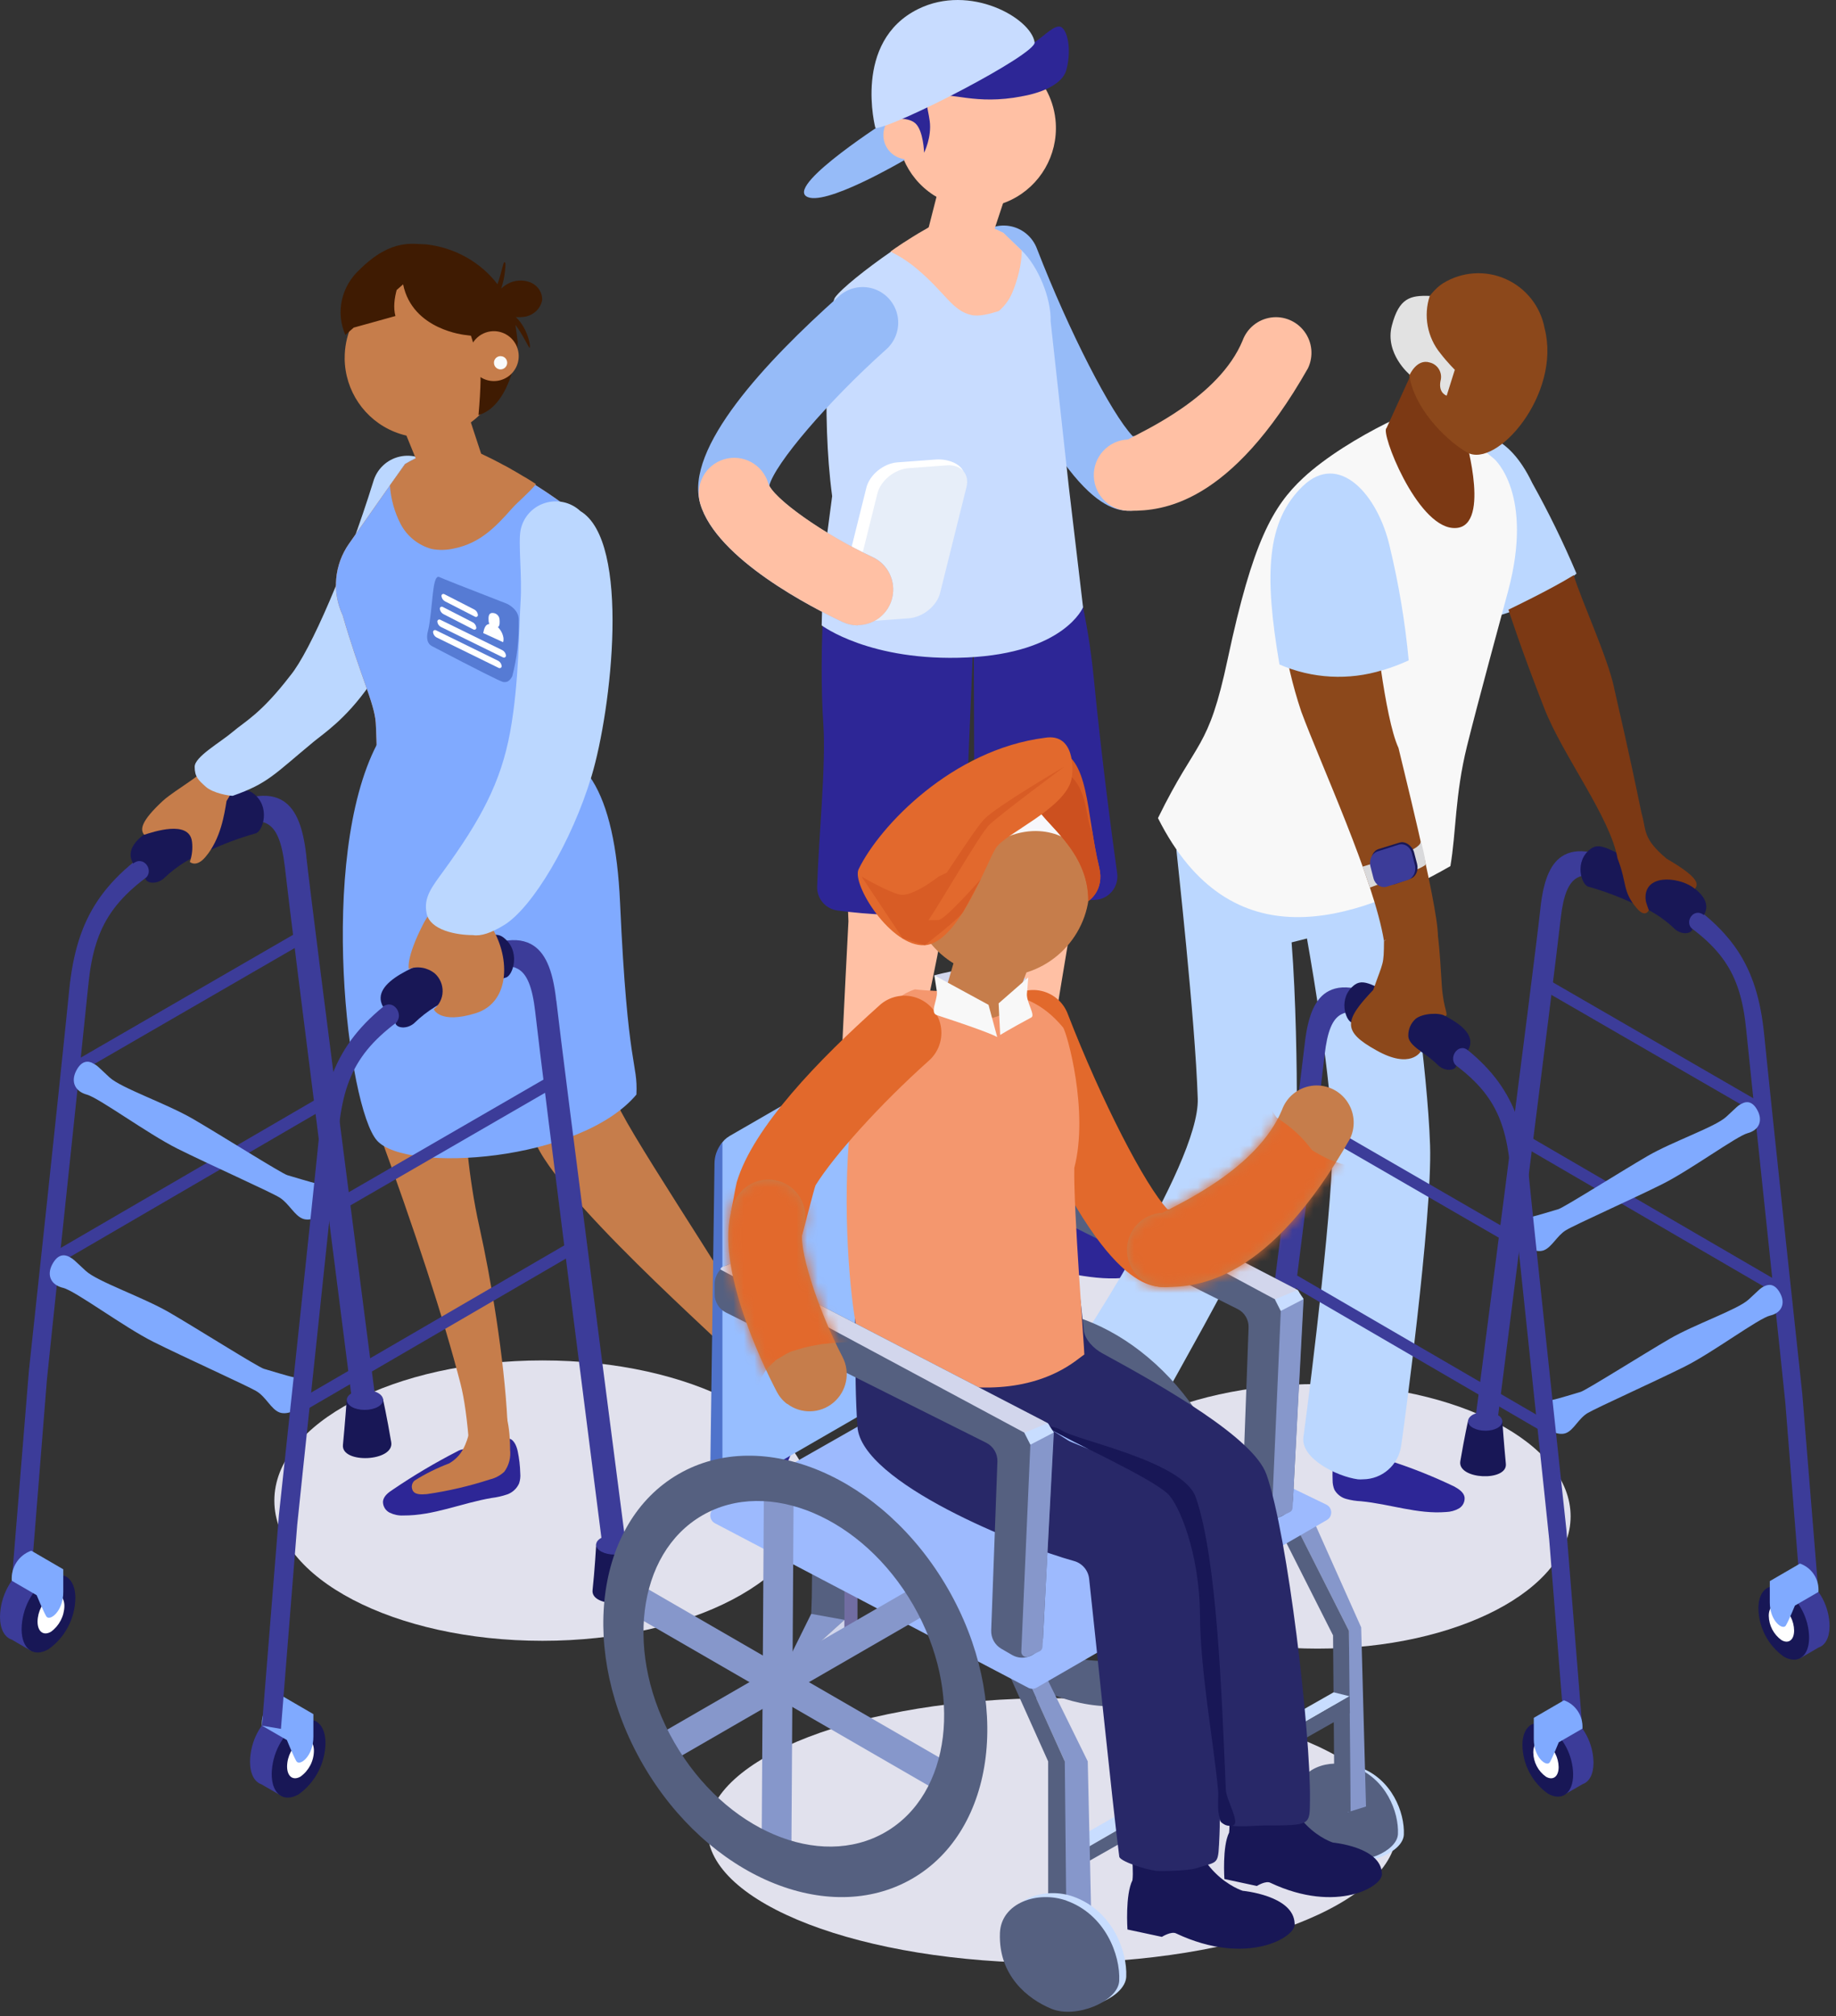 <?xml version="1.0" encoding="UTF-8"?> <svg xmlns="http://www.w3.org/2000/svg" width="174" height="191" viewBox="0 0 174 191" fill="none"><rect x="0" y="0" width="174" height="191" fill="#333333" stroke="none"/><path d="M89.443 134.655C100.599 134.655 109.643 129.925 109.643 124.091C109.643 118.256 100.599 113.527 89.443 113.527C78.286 113.527 69.242 118.256 69.242 124.091C69.242 129.925 78.286 134.655 89.443 134.655Z" fill="#E1E1ED"></path><path d="M107.161 48.389C105.556 48.389 100.672 48.389 92.018 26.055C91.543 24.923 91.716 23.623 92.476 22.656C93.235 21.689 94.454 21.213 95.66 21.411C96.866 21.608 97.874 22.448 98.29 23.604C101.327 31.439 105.309 39.165 107.345 41.319C110.099 41.178 110.099 48.389 107.164 48.389H107.161Z" fill="#96BBF8"></path><path d="M107.162 48.389C105.302 48.465 103.739 47.012 103.663 45.147C103.587 43.282 105.034 41.711 106.892 41.634C108.402 40.802 115.543 37.615 117.76 32.269C118.186 31.099 119.216 30.261 120.443 30.083C121.67 29.904 122.894 30.422 123.632 31.423C124.37 32.426 124.494 33.75 123.963 34.877C116.581 47.877 110.094 48.389 107.16 48.389H107.162Z" fill="#FFC0A4"></path><path d="M102.137 83.893C102.137 83.893 102.894 73.597 101.846 62.878C100.69 51.097 98.638 45.609 98.638 45.609C96.118 50.018 80.303 46.989 80.303 46.989C77.891 49.469 79.136 62.699 79.552 68.624C79.961 74.545 80.408 87.284 80.408 87.284C80.408 87.284 78.708 119.273 79.123 121.608C79.123 121.608 80.156 123.899 82.56 122.546C82.457 122.26 82.029 121.96 81.927 121.451C81.824 120.941 88.731 92.767 89.311 87.718C89.884 82.671 90.407 59.938 90.407 59.938L92.28 59.872C92.28 59.872 93.242 80.43 93.617 82.928C93.817 84.394 92.971 88.543 93.01 94.262C93.047 99.981 93.788 109.46 94.266 113.929C94.266 113.929 93.87 116.057 96.641 116.154C99.413 116.252 98.331 114.045 98.331 114.045C98.331 114.045 97.768 113.772 97.574 112.836C97.382 111.898 102.132 83.893 102.132 83.893H102.137Z" fill="#FFC0A4"></path><path d="M91.269 84.46C91.563 76.728 92.283 59.873 92.283 59.873L92.359 83.349C92.362 84.602 93.405 85.603 94.658 85.564L103.748 85.251C105.067 85.206 106.055 84.032 105.874 82.724C105.364 79.067 104.395 71.787 103.659 64.247C102.503 52.467 98.641 45.607 98.641 45.607C96.121 50.015 80.306 46.986 80.306 46.986C77.894 49.466 77.616 62.684 78.028 68.611C78.296 72.488 77.563 79.66 77.442 84.001C77.411 85.13 78.241 86.102 79.36 86.255C82.221 86.644 86.172 86.854 89.241 86.594C90.36 86.499 91.225 85.579 91.264 84.458H91.272L91.269 84.46Z" fill="#2D2696"></path><path d="M78.864 47.002C77.808 39.22 78.523 29.045 79.137 28.183C80.309 26.531 88.511 20.659 90.397 20.659C92.029 20.843 93.616 21.324 95.079 22.067L96.834 23.741C98.392 25.225 99.637 28.275 99.569 30.43L101.3 46.18L102.643 57.532C102.643 57.532 100.867 61.856 91.659 62.284C82.45 62.71 77.871 59.245 77.871 59.245L78.031 53.325" fill="#C8DCFF"></path><path d="M100.056 11.669C100.245 14.719 98.584 17.585 95.847 18.925C93.109 20.265 89.836 19.81 87.561 17.785C85.283 15.759 84.453 12.543 85.454 9.661C86.455 6.779 89.095 4.78 92.135 4.609C96.259 4.381 99.801 7.533 100.058 11.671H100.056V11.669Z" fill="#FFC0A4"></path><path d="M96.211 15.78L93.655 23.502C92.16 24.784 90.034 25.02 88.29 24.101C87.812 23.838 87.575 23.291 87.701 22.761L89.627 15.226L96.214 15.786H96.211V15.78Z" fill="#FFC0A4"></path><path d="M84.259 11.309C84.259 11.309 74.746 17.359 76.385 18.578C77.954 19.744 85.675 15.176 85.743 15.149L84.259 11.309Z" fill="#96BBF8"></path><path d="M88.286 12.646C88.344 13.571 87.842 14.448 87.012 14.858C86.179 15.268 85.186 15.134 84.493 14.519C83.799 13.904 83.542 12.932 83.844 12.05C84.146 11.167 84.945 10.56 85.869 10.502C87.125 10.423 88.208 11.382 88.294 12.646H88.286Z" fill="#FFC0A4"></path><path d="M85.07 43.799L88.69 43.531C90.022 43.434 91.645 44.13 91.341 45.362L88.046 55.616C87.739 56.848 86.412 57.925 85.08 58.023L82.019 58.847C80.687 58.945 79.3 57.471 79.605 56.236L82.106 46.203C82.413 44.971 83.74 43.894 85.072 43.796H85.07V43.799Z" fill="white"></path><path d="M86.116 44.351L89.736 44.083C91.068 43.986 91.901 44.902 91.596 46.135L89.095 56.168C88.788 57.4 87.461 58.477 86.129 58.574L82.509 58.842C81.177 58.94 80.344 58.023 80.649 56.79L83.15 46.757C83.457 45.525 84.784 44.448 86.116 44.351Z" fill="#E7EEF9"></path><path d="M81.282 59.244C80.796 59.244 80.31 59.136 79.869 58.929C77.092 57.629 67.899 52.965 66.36 47.711C64.823 42.454 72.639 34.202 79.448 28.115C80.339 27.271 81.616 26.982 82.782 27.355C83.949 27.729 84.819 28.706 85.06 29.914C85.299 31.12 84.863 32.358 83.93 33.151C78.432 38.072 73.414 43.954 72.902 46.022C73.69 47.548 78.266 50.727 82.709 52.776C84.141 53.443 84.91 55.025 84.569 56.57C84.227 58.114 82.856 59.213 81.28 59.21L81.29 59.247H81.282V59.244Z" fill="#96BBF8"></path><path d="M81.282 59.244C80.796 59.244 80.31 59.136 79.869 58.929C77.092 57.629 67.899 52.965 66.36 47.711C65.829 45.922 66.843 44.043 68.622 43.51C70.406 42.979 72.279 43.993 72.809 45.783C73.24 47.191 78.061 50.606 82.711 52.787C84.143 53.454 84.913 55.035 84.571 56.58C84.23 58.128 82.858 59.223 81.282 59.221V59.249V59.242V59.244Z" fill="#FFC0A4"></path><path d="M94.975 113.979C95.337 114.541 95.899 114.94 96.548 115.103C97.213 115.253 97.906 115.151 98.503 114.825C98.482 114.52 98.03 114.081 98.335 114.047C98.639 114.016 99.89 115.148 100.166 115.261C102.609 116.06 105 117.019 107.32 118.127C107.835 118.421 108.41 118.776 108.51 119.365C108.568 119.89 108.31 120.402 107.848 120.668C107.399 120.917 106.891 121.057 106.377 121.07C103.061 121.338 99.869 120.148 96.504 119.824C95.918 119.798 95.337 119.704 94.775 119.556C94.197 119.401 93.711 119.018 93.417 118.5C93.267 118.146 93.196 117.759 93.201 117.376C93.165 116.556 93.201 115.731 93.314 114.917C93.401 114.263 93.695 113.443 94.347 113.443C94.641 113.422 94.728 113.721 94.975 113.984V113.979Z" fill="#2D2696"></path><path d="M86.816 25.403C89.619 27.734 90.215 29.428 92.059 29.843C92.774 30.006 93.772 29.749 94.663 29.465C95.196 29.003 95.632 28.43 95.916 27.768C96.421 26.578 96.838 25.043 96.83 23.743L95.099 22.061C93.633 21.318 92.041 20.837 90.407 20.653C90.281 20.653 90.157 20.674 90.034 20.711H89.784C89.669 20.743 89.558 20.779 89.445 20.827L89.34 20.874C89.188 20.932 89.025 21.008 88.862 21.089H88.736L88.09 21.497L87.908 21.602L87.254 21.98L87.005 22.125L86.503 22.432L86.117 22.676L85.972 22.773L85.599 23.005L85.197 23.273L85.063 23.37L84.882 23.485L84.391 23.835C85.15 24.205 85.98 24.71 86.821 25.409V25.398L86.816 25.403Z" fill="#FFC0A4"></path><path d="M89.775 130.515C89.62 129.758 89.292 129.049 88.819 128.437C88.11 127.438 84.145 124.761 83.462 124.02C82.9 123.377 82.629 122.607 82.243 121.987C82.243 121.987 82.109 122.294 81.965 122.52C81.82 122.746 80.958 122.846 80.404 122.52C79.86 122.197 79.485 121.162 79.471 121.125C79.196 121.115 78.938 121.256 78.799 121.495C78.668 121.732 78.578 121.992 78.536 122.257C78.386 123.13 78.305 124.015 78.273 124.898C78.281 125.436 78.576 125.925 79.051 126.177C79.781 126.708 80.394 127.383 80.859 128.153C82.642 130.452 85.209 132.009 88.068 132.532C88.441 132.608 88.829 132.532 89.15 132.322C89.471 132.112 89.691 131.781 89.765 131.408C89.812 131.111 89.812 130.806 89.765 130.512H89.775V130.515Z" fill="#2D2696"></path><path d="M96.834 9.123C96.834 9.123 100.559 8.592 101.071 6.585C101.584 4.578 101.137 2.873 100.569 2.566C100.002 2.258 98.975 3.391 98.05 4.008C97.125 4.625 92.78 2.802 89.194 3.656C85.608 4.51 84.263 6.099 83.719 8.366C83.175 10.634 84.263 11.314 84.263 11.314C84.263 11.314 85.983 10.991 86.751 11.684C87.518 12.378 87.578 14.467 87.578 14.467C87.578 14.467 88.316 13.001 88.111 11.466C87.906 9.932 87.444 9.522 88.779 9.113C90.116 8.703 92.444 9.974 96.828 9.131V9.123H96.834Z" fill="#2D2696"></path><path d="M82.965 12.142C82.965 12.142 80.777 3.932 87.022 0.853C91.942 -1.572 97.707 1.714 98.053 4.008C98.224 5.145 84.894 12.015 82.965 12.142Z" fill="#C8DCFF"></path><path d="M124.866 156.18C138.112 156.18 148.849 150.569 148.849 143.648C148.849 136.727 138.112 131.116 124.866 131.116C111.62 131.116 100.882 136.727 100.882 143.648C100.882 150.569 111.62 156.18 124.866 156.18Z" fill="#E1E1ED"></path><path d="M127.227 136.98C127.466 136.962 127.54 137.212 127.742 137.422C128.039 137.882 128.499 138.21 129.027 138.344C129.57 138.462 130.138 138.378 130.624 138.113C130.606 137.863 130.238 137.506 130.487 137.48C130.737 137.456 131.756 138.383 131.982 138.475C133.979 139.129 135.931 139.915 137.825 140.824C138.248 141.063 138.716 141.357 138.8 141.835C138.844 142.269 138.632 142.687 138.256 142.905C137.888 143.112 137.476 143.223 137.055 143.238C134.349 143.462 131.743 142.484 128.99 142.219C128.514 142.198 128.041 142.124 127.579 141.998C127.109 141.87 126.709 141.557 126.468 141.134C126.344 140.842 126.287 140.527 126.292 140.212C126.263 139.539 126.292 138.867 126.384 138.197C126.457 137.664 126.696 136.991 127.227 136.991V136.983V136.98Z" fill="#2D2696"></path><path d="M102.252 129.848C102.62 129.614 103.074 129.564 103.481 129.719C104.637 130.047 104.703 131.298 105.509 132.22C106.066 132.827 109.308 135.015 109.886 135.835C110.273 136.337 110.541 136.917 110.667 137.537C110.701 137.782 110.701 138.029 110.667 138.273C110.606 138.578 110.425 138.848 110.165 139.019C109.905 139.19 109.587 139.253 109.282 139.19C106.941 138.762 104.847 137.485 103.389 135.601C103.011 134.968 102.507 134.416 101.91 133.983C101.524 133.775 101.28 133.373 101.277 132.935C101.298 132.21 101.369 131.487 101.487 130.772C101.519 130.552 101.59 130.339 101.697 130.145C101.81 129.948 102.023 129.829 102.247 129.84H102.249L102.252 129.848Z" fill="#2D2696"></path><path d="M122.407 89.284C122.825 94.559 122.909 101.432 122.909 104.766C122.909 111.489 110.054 132.291 110.01 133.163C109.915 135.126 107.088 134.422 105.065 133.544C103.042 132.669 102.848 132.433 102.191 131.713C101.537 130.988 101.035 130.166 101.085 129.186C101.085 128.975 113.722 110.459 113.512 104.075C113.273 96.567 111.494 80.709 111.494 80.572C111.481 79.829 111.88 79.361 112.492 79.062C112.695 77.632 113.218 76.329 114.058 75.147C116.496 73.434 134.34 73.077 134.613 72.625L135.509 85.939L133.087 86.557C133.384 88.493 135.294 101.251 135.53 108.518C135.751 115.382 132.935 136.119 132.777 137.041C132.493 138.817 130.972 140.128 129.178 140.141C129.012 140.154 128.849 140.154 128.684 140.141C126.679 139.868 123.253 138.155 123.527 136.142C124.315 130.321 126.445 112.91 126.28 107.748C126.104 102.105 124.556 92.828 123.863 88.906L122.402 89.276H122.405L122.407 89.284Z" fill="#BBD7FF"></path><path d="M139.139 134.545C139.139 134.545 138.782 136.15 138.396 138.428C138.104 140.175 142.88 140.383 142.712 138.67C142.544 136.957 142.373 134.584 142.373 134.584L139.139 134.545Z" fill="#181756"></path><path d="M139.129 134.642C139.129 134.162 139.801 133.762 140.716 133.762C141.63 133.762 142.376 134.148 142.376 134.642C142.376 135.136 141.693 135.536 140.779 135.536C139.865 135.536 139.132 135.136 139.132 134.642H139.129Z" fill="#3C3C99"></path><path d="M166.93 105.751L145.918 93.605L146.464 92.654L167.477 104.802L166.93 105.751Z" fill="#3C3C99"></path><path d="M143.832 108.299L144.384 107.346L169.36 121.877L168.806 122.838L143.832 108.299Z" fill="#3C3C99"></path><path d="M167.682 150.353L170.614 157.081L172.348 156.075C172.979 155.867 173.391 155.147 173.391 154.028C173.36 152.202 172.466 150.508 170.987 149.446C170.438 149.155 169.934 149.113 169.529 149.289L169.519 149.268L167.68 150.353H167.682Z" fill="#3C3C99"></path><path d="M169.048 150.547C170.53 151.606 171.423 153.306 171.452 155.129C171.452 156.936 170.372 157.698 169.048 156.936C167.567 155.878 166.673 154.178 166.645 152.355C166.645 150.621 167.714 149.812 169.048 150.547Z" fill="#181756"></path><path d="M167.629 153.067C167.629 152.173 168.217 151.774 168.83 152.15C169.573 152.688 170.017 153.547 170.03 154.467C170.03 155.371 169.492 155.757 168.83 155.371C168.091 154.837 167.642 153.983 167.629 153.069V153.067Z" fill="white"></path><path d="M145.988 86.047C145.41 91.375 139.793 134.671 139.793 134.671C139.793 134.973 140.263 135.199 140.836 135.199C141.372 135.199 141.821 134.999 141.884 134.729H141.898C141.898 134.729 147.32 92.347 147.911 86.996C148.163 84.768 148.657 83.583 149.498 83.139C150.507 82.585 152.322 83.115 155.512 84.886C156.208 85.285 156.386 85.39 156.712 85.598L157.566 86.115C163.172 89.489 164.951 92.058 165.492 97.57C166.091 103.599 169.197 132.68 169.197 132.874L170.649 151.104L172.333 150.812L170.807 132.065C168.246 108.339 167.439 100.452 167.197 98.04C166.535 91.422 164.166 87.886 157.795 84.053L156.941 83.535C156.605 83.317 156.423 83.21 155.667 82.789C151.989 80.74 149.784 80.196 148.271 80.982C147.01 81.644 146.298 83.199 145.985 86.044H145.988V86.047Z" fill="#3C3C99"></path><path d="M165.097 104.54C164.653 104.758 164.642 104.842 163.594 105.803C162.546 106.768 158.518 108.131 156.114 109.529C153.708 110.929 148.199 114.402 147.694 114.547C147.19 114.691 145.529 115.209 145.025 115.306C144.266 115.463 144.145 116.417 144.171 117.247C144.197 118.078 145.516 118.729 146.289 118.453C147.058 118.177 147.552 117.066 148.396 116.549C149.236 116.031 154.903 113.501 157.546 112.172C160.192 110.848 164.558 107.642 165.625 107.351C166.694 107.064 167.078 106.195 166.573 105.217C166.069 104.24 165.457 104.348 165.094 104.542H165.097V104.54Z" fill="#80AAFF"></path><path d="M167.221 121.837C166.777 122.068 166.766 122.152 165.708 123.117C164.649 124.081 160.621 125.444 158.218 126.842C155.811 128.242 150.302 131.715 149.797 131.86C149.293 132.004 147.633 132.522 147.128 132.619C146.369 132.777 146.264 133.73 146.274 134.561C146.285 135.391 147.619 136.055 148.392 135.767C149.159 135.48 149.592 134.369 150.483 133.851C151.374 133.334 157.038 130.777 159.683 129.451C162.329 128.127 166.669 124.882 167.752 124.63C168.834 124.378 169.233 123.508 168.716 122.531C168.198 121.553 167.594 121.661 167.224 121.845L167.221 121.837Z" fill="#80AAFF"></path><path d="M120.066 147.523L116.766 147.478C116.766 147.478 116.451 149.136 116.08 151.427C115.778 153.174 120.575 153.305 120.397 151.655C120.218 150.006 120.068 147.526 120.068 147.526L120.066 147.523Z" fill="#181756"></path><path d="M118.41 146.714C119.325 146.714 120.071 147.1 120.071 147.594C120.071 148.088 119.325 148.474 118.41 148.474C117.496 148.474 116.75 148.088 116.75 147.594C116.75 147.113 117.496 146.714 118.41 146.714Z" fill="#3C3C99"></path><path d="M144.558 118.705L123.543 106.557L124.089 105.609L145.104 117.754L144.558 118.705Z" fill="#3C3C99"></path><path d="M121.465 121.249L122.006 120.295L146.993 134.826L146.439 135.777L121.465 121.249Z" fill="#3C3C99"></path><path d="M145.305 163.302L148.226 170.03L150 169.011C150.617 168.798 151.019 168.086 151.019 166.983C150.99 165.157 150.097 163.454 148.615 162.401C147.943 162.012 147.336 162.03 146.902 162.367L145.313 163.305H145.305V163.302Z" fill="#3C3C99"></path><path d="M144.281 165.327C144.281 163.57 145.351 162.747 146.685 163.52C148.167 164.571 149.057 166.268 149.089 168.088C149.089 169.909 148.009 170.671 146.685 169.909C145.206 168.848 144.315 167.148 144.281 165.327Z" fill="#181756"></path><path d="M146.513 165.097C147.251 165.63 147.698 166.484 147.714 167.398C147.714 168.315 147.175 168.701 146.513 168.315C145.767 167.787 145.323 166.93 145.312 166.013C145.312 165.12 145.841 164.71 146.513 165.097Z" fill="white"></path><path d="M123.642 98.947C123.043 104.325 117.426 147.594 117.426 147.594C117.426 147.881 117.886 148.122 118.474 148.122C119.002 148.122 119.422 147.925 119.504 147.678H119.522C119.522 147.678 124.945 105.297 125.536 99.935C125.788 97.717 126.269 96.522 127.123 96.088C128.132 95.534 129.947 96.054 133.136 97.825C133.833 98.235 134.011 98.343 134.337 98.547L135.178 99.065C140.795 102.444 142.573 105.01 143.114 110.509C143.703 116.549 146.819 145.629 146.819 145.824L148.272 164.054L149.966 163.762L148.453 144.954C145.902 121.238 145.085 113.352 144.843 110.94C144.192 104.322 141.822 100.786 135.451 96.953L134.597 96.425C134.25 96.222 134.069 96.099 133.312 95.679C129.647 93.64 127.443 93.096 125.93 93.882C124.669 94.544 123.957 96.099 123.644 98.944L123.642 98.947Z" fill="#3C3C99"></path><path d="M172.335 150.81C172.429 149.622 171.712 148.519 170.59 148.122L167.727 149.785V151.8C167.716 153.563 168.967 154.49 169.253 153.983C169.545 153.476 170.107 152.102 170.107 152.102L172.332 150.812L172.335 150.81Z" fill="#80AAFF"></path><path d="M149.968 163.762C150.052 162.577 149.34 161.476 148.223 161.074L145.359 162.737V164.739C145.349 166.512 146.599 167.44 146.886 166.933C147.172 166.426 147.727 165.052 147.727 165.052L149.962 163.762H149.965H149.968Z" fill="#80AAFF"></path><path d="M161.482 86.691C162.807 84.413 158.015 82.666 155.766 81.88C152.939 80.879 151.809 79.673 150.787 80.385C149.127 81.591 149.883 83.869 150.546 84C151.954 84.4 153.328 84.907 154.66 85.522C156.191 86.047 157.586 86.906 158.748 88.031C159.396 88.585 160.274 88.474 160.395 88.031C159.565 87.308 160.545 85.931 161.485 86.693L161.482 86.691Z" fill="#181756"></path><path d="M133.382 94.772C130.568 93.771 129.436 92.565 128.404 93.277C126.754 94.483 127.513 96.761 128.162 96.892C129.578 97.304 130.957 97.835 132.287 98.471C133.818 98.994 135.208 99.847 136.364 100.98C137.015 101.524 137.89 101.413 138.024 100.98C137.194 100.244 138.182 98.736 139.13 99.498C140.426 97.207 135.615 95.615 133.382 94.772Z" fill="#181756"></path><path d="M138.873 58.448L138.897 58.398C135.471 52.401 135.692 42.071 140.045 41.225C140.045 41.225 142.859 40.844 145.21 45.751C146.765 48.536 148.163 51.402 149.408 54.34C146.962 56.425 141.787 59.258 139.057 58.448H138.876H138.873Z" fill="#BBD7FF"></path><path d="M137.456 82.049C138.005 78.846 137.885 75.328 139.022 70.715C140.062 66.506 142.374 58.068 142.926 55.992C145.396 46.758 141.615 43.481 141.615 43.481C137.564 40.098 135.496 38.711 135.496 38.711C136.169 37.681 127.799 41.275 123.493 45.286C120.616 47.974 118.711 51.347 116.36 62.387C114.479 71.232 113.486 69.845 109.742 77.501C116.654 91.244 128.34 87.256 137.456 82.051V82.049Z" fill="#F8F8F8"></path><path d="M138.902 41.613L134.238 34.338L131.401 40.557C130.802 40.901 134.204 49.747 137.68 50.017C141.421 50.312 138.902 41.616 138.902 41.616V41.613Z" fill="#7C3914"></path><path d="M136.764 26.83C134.817 28.06 132.857 32.195 133.617 35.873C134.302 39.189 137.494 42.008 139.05 42.867C141.84 44.411 147.979 37.36 146.39 31.126C146.009 29.048 144.632 27.293 142.704 26.434C140.781 25.575 138.556 25.727 136.761 26.833L136.764 26.83Z" fill="#8C481B"></path><path d="M135.504 28.033C133.668 27.97 132.593 28.204 131.905 30.855C131.219 33.508 133.605 35.495 133.605 35.495C133.605 35.495 134.277 33.96 135.499 34.341C135.869 34.428 136.19 34.667 136.382 35.001C136.574 35.334 136.623 35.728 136.516 36.096C136.298 37.249 137.104 37.483 137.104 37.483L137.874 35.029C137.874 35.029 137.178 34.344 136.516 33.485C135.265 31.963 134.884 29.906 135.499 28.036H135.502L135.504 28.033Z" fill="#E2E2E2"></path><path d="M121.547 59.812C121.902 62.392 122.493 64.935 123.32 67.405C125.146 72.349 130.211 83.281 131.165 89.155C131.677 88.48 132.413 91.412 134.407 91.609C136.159 91.769 135.791 90.274 136.267 88.593C136.267 85.661 132.536 70.967 132.536 70.854C131.191 67.948 130.248 58.367 130.248 58.367L121.55 59.815L121.547 59.812Z" fill="#8C481B"></path><path d="M152.969 65.14C152.347 62.245 149.901 56.969 149.139 54.492C146.861 55.9 142.957 57.755 142.957 57.755C142.957 57.755 144.081 61.301 146.37 67.142C148.117 71.595 152.599 77.403 153.298 81.328C154.212 83.666 153.736 84.415 155.105 86.023C155.935 87.019 156.261 86.225 156.261 86.225C156.059 85.645 155.891 85.345 155.964 84.733C156.224 82.747 159.327 83.136 160.63 84.197C161.008 83.732 160.956 83.096 157.95 81.349C155.612 79.376 156.061 78.691 155.57 77.041C154.359 71.13 153.489 67.486 152.964 65.142H152.967L152.969 65.14Z" fill="#7C3914"></path><path d="M131.163 89.15C131.163 89.15 135.931 85.928 136.265 88.585C136.465 90.158 136.541 91.85 136.643 93.364C136.798 95.644 137.337 96.167 136.969 96.248C136.394 95.899 134.81 95.985 134.153 96.524C133.698 96.936 133.446 97.53 133.467 98.145C133.488 98.76 134.161 99.227 134.644 99.606C134.644 99.606 133.698 101.347 130.425 99.493C127.157 97.683 127.414 96.655 130.144 93.776C131.108 91.015 131.142 91.498 131.163 89.152V89.15Z" fill="#8C481B"></path><path d="M131.056 63.477C127.832 64.483 124.354 64.297 121.257 62.949C119.788 54.4 120.024 49.382 123.461 46.059C126.902 42.733 130.583 46.868 131.707 51.776C132.561 55.322 133.166 58.927 133.504 62.56C132.714 62.925 131.897 63.233 131.059 63.482H131.056V63.477Z" fill="#BBD7FF"></path><path d="M134.625 79.673L134.717 79.915C135.064 81.174 135.093 81.704 135.093 81.901C135.093 82.098 133.264 82.823 129.831 84.082L129.098 81.983L129.15 82.098C131.691 81.321 133.383 80.745 133.919 80.456C134.454 80.17 134.699 79.876 134.631 79.676H134.628L134.625 79.673Z" fill="#D9D9DB"></path><path d="M132.667 79.818C133.168 79.65 133.854 80.136 134.012 80.743L134.298 81.838C134.458 82.445 134.18 83.07 133.675 83.238L132.228 83.743C131.723 83.911 130.47 83.617 130.313 83.01L130.005 81.843C129.848 81.237 130.123 80.611 130.628 80.443L132.664 79.813" fill="#181756"></path><path d="M132.537 80.023C133.075 79.852 133.648 80.21 133.806 80.824L134.092 81.938C134.252 82.556 133.942 83.197 133.399 83.368L131.433 83.995C130.895 84.166 130.322 83.809 130.165 83.194L129.878 82.08C129.718 81.463 130.028 80.822 130.572 80.651L132.537 80.023Z" fill="#3C3C99"></path><path d="M51.415 155.439C65.452 155.439 76.831 149.493 76.831 142.158C76.831 134.824 65.452 128.878 51.415 128.878C37.379 128.878 26 134.824 26 142.158C26 149.493 37.379 155.439 51.415 155.439Z" fill="#E1E1ED"></path><path d="M32.863 132.553C32.863 132.553 32.679 135.067 32.501 136.88C32.322 138.693 37.382 138.477 37.077 136.625C36.67 134.211 36.289 132.511 36.289 132.511L32.861 132.553H32.863Z" fill="#181756"></path><path d="M36.302 132.619C36.302 133.141 35.525 133.564 34.558 133.564C33.591 133.564 32.863 133.141 32.863 132.619C32.863 132.096 33.651 131.686 34.623 131.686C35.596 131.686 36.307 132.109 36.307 132.619H36.305H36.302Z" fill="#3C3C99"></path><path d="M6.262 100.995L28.527 88.122L29.105 89.131L6.842 102.004L6.262 100.995Z" fill="#3C3C99"></path><path d="M4.849 120.111L4.266 119.086L30.732 103.691L31.32 104.702L4.849 120.111Z" fill="#3C3C99"></path><path d="M6.05 149.262L4.101 148.111L4.091 148.135C3.665 147.951 3.132 147.993 2.548 148.303C0.983 149.427 0.034 151.224 0 153.155C0 154.34 0.439 155.105 1.109 155.323L2.945 156.389L6.053 149.262H6.05Z" fill="#3C3C99"></path><path d="M7.144 151.385C7.112 153.316 6.169 155.123 4.595 156.237C3.192 157.041 2.047 156.237 2.047 154.322C2.078 152.391 3.022 150.584 4.595 149.47C6.009 148.689 7.144 149.546 7.144 151.385Z" fill="#181756"></path><path d="M6.102 152.139C6.086 153.111 5.613 154.012 4.83 154.582C4.129 154.989 3.559 154.582 3.559 153.623C3.574 152.651 4.047 151.742 4.83 151.17C5.482 150.773 6.102 151.196 6.102 152.142V152.139Z" fill="white"></path><path d="M29.036 81.116C28.705 78.102 27.954 76.452 26.614 75.748C25.011 74.918 22.676 75.493 18.777 77.663C17.973 78.11 17.784 78.228 17.424 78.457L16.52 79.006C9.766 83.068 7.254 86.811 6.555 93.826C6.301 96.382 5.447 104.737 2.736 129.881L1.117 149.748L2.901 150.053L4.443 130.735C4.443 130.53 7.73 99.713 8.368 93.329C8.944 87.489 10.83 84.77 16.765 81.192L17.668 80.643C18.013 80.425 18.202 80.312 18.94 79.889C22.316 78.01 24.239 77.445 25.311 78.037C26.201 78.51 26.724 79.763 26.995 82.124C27.62 87.796 33.366 132.706 33.366 132.706H33.376C33.442 132.992 33.92 133.202 34.485 133.202C35.094 133.202 35.594 132.958 35.594 132.637C35.594 132.637 29.643 86.761 29.028 81.116H29.039H29.036Z" fill="#3C3C99"></path><path d="M8.79 100.717C8.409 100.512 7.757 100.397 7.224 101.434C6.691 102.469 7.098 103.389 8.23 103.696C9.365 104.001 13.992 107.403 16.795 108.806C19.598 110.212 25.599 112.894 26.489 113.443C27.38 113.992 27.903 115.169 28.717 115.463C29.532 115.758 30.934 115.067 30.961 114.187C30.987 113.306 30.858 112.298 30.057 112.13C29.524 112.027 27.764 111.478 27.227 111.326C26.694 111.173 20.857 107.493 18.308 106.011C15.76 104.529 11.488 103.084 10.379 102.065C9.271 101.043 9.26 100.953 8.787 100.725L8.79 100.717Z" fill="#80AAFF"></path><path d="M6.535 119.049C6.138 118.857 5.502 118.744 4.953 119.777C4.404 120.812 4.827 121.731 5.975 122.002C7.121 122.27 11.724 125.709 14.524 127.112C17.327 128.517 23.328 131.226 24.274 131.775C25.219 132.324 25.677 133.501 26.491 133.806C27.305 134.111 28.719 133.409 28.735 132.529C28.745 131.649 28.632 130.64 27.831 130.472C27.297 130.37 25.537 129.821 25.001 129.668C24.468 129.516 18.63 125.835 16.082 124.353C13.534 122.872 9.262 121.427 8.143 120.407C7.024 119.385 7.008 119.296 6.54 119.054H6.538L6.535 119.049Z" fill="#80AAFF"></path><path d="M56.507 146.264C56.507 146.264 56.352 148.894 56.158 150.641C55.966 152.391 61.049 152.252 60.734 150.397C60.337 147.969 60.007 146.214 60.007 146.214L56.51 146.259L56.507 146.264Z" fill="#181756"></path><path d="M60.017 146.338C60.017 146.861 59.228 147.271 58.256 147.271C57.284 147.271 56.496 146.863 56.496 146.338C56.496 145.812 57.284 145.405 58.256 145.405C59.228 145.405 60.017 145.828 60.017 146.338Z" fill="#3C3C99"></path><path d="M29.748 162.987L28.062 161.994C27.602 161.636 26.956 161.615 26.244 162.033C24.67 163.152 23.724 164.954 23.695 166.885C23.695 168.055 24.121 168.806 24.773 169.034L26.651 170.117L29.748 162.989V162.987Z" fill="#3C3C99"></path><path d="M30.847 165.133C30.813 167.064 29.864 168.866 28.298 169.986C26.895 170.789 25.75 169.986 25.75 168.057C25.782 166.129 26.73 164.332 28.298 163.215C29.712 162.396 30.847 163.265 30.847 165.13V165.133Z" fill="#181756"></path><path d="M29.75 165.86C29.74 166.832 29.267 167.739 28.479 168.304C27.777 168.711 27.207 168.304 27.207 167.332C27.225 166.365 27.698 165.458 28.479 164.888C29.191 164.481 29.75 164.915 29.75 165.86Z" fill="white"></path><path d="M1.116 149.751L3.475 151.119C3.475 151.119 4.074 152.575 4.378 153.111C4.683 153.647 6.01 152.664 5.997 150.799V148.666L2.965 146.903C1.778 147.323 1.018 148.492 1.118 149.753L1.116 149.751Z" fill="#80AAFF"></path><path d="M24.82 163.472L27.19 164.841C27.19 164.841 27.776 166.296 28.08 166.832C28.385 167.368 29.712 166.386 29.699 164.507V162.384L26.667 160.622C25.482 161.047 24.728 162.214 24.82 163.472Z" fill="#80AAFF"></path><path d="M12.618 81.807C13.611 81.003 14.652 82.458 13.771 83.223C13.898 83.696 14.83 83.808 15.516 83.223C16.751 82.03 18.227 81.124 19.848 80.564C21.259 79.915 22.712 79.376 24.207 78.954C24.908 78.812 25.712 76.397 23.952 75.121C22.869 74.367 21.669 75.643 18.676 76.705C16.296 77.535 11.213 79.387 12.616 81.801H12.618V81.807Z" fill="#181756"></path><path d="M20.503 71.6C19.726 73.226 16.747 74.671 15.417 75.882C13.35 77.805 13.26 78.588 13.662 79.08C14.463 78.833 17.926 77.624 18.197 79.731C18.276 80.38 18.205 81.037 17.992 81.654C17.992 81.654 18.599 82.227 19.479 81.174C20.926 79.471 21.265 77.12 21.47 75.885C23.932 71.989 24.576 66.653 20.511 71.603H20.509L20.503 71.6Z" fill="#C67D4B"></path><path d="M32.664 33.95C32.688 37.013 34.55 39.758 37.377 40.906C40.207 42.052 43.446 41.374 45.579 39.186C47.713 37 48.319 33.734 47.119 30.918C45.916 28.102 43.141 26.294 40.091 26.339C35.951 26.396 32.635 29.799 32.667 33.95H32.664Z" fill="#C67D4B"></path><path d="M29.649 70.328C31.722 68.613 37.861 65.114 41.831 47.653C42.23 46.487 41.965 45.197 41.138 44.285C40.31 43.371 39.054 42.982 37.854 43.263C36.653 43.544 35.702 44.456 35.371 45.643C32.867 53.691 29.412 61.698 27.518 63.992C24.715 67.638 23.225 68.332 22.056 69.33C20.887 70.328 18.449 71.684 18.449 72.64C18.449 73.597 18.812 73.909 19.497 74.527C20.186 75.144 21.704 75.391 22.056 75.391C25.39 74.217 25.968 73.376 29.649 70.331V70.328Z" fill="#BBD7FF"></path><path d="M48.09 136.276C48.647 136.236 48.946 136.93 49.062 137.471C49.206 138.159 49.288 138.861 49.306 139.567C49.338 139.896 49.298 140.227 49.191 140.539C48.972 141.023 48.565 141.396 48.066 141.572C47.59 141.735 47.094 141.845 46.592 141.908C43.776 142.384 41.072 143.595 38.222 143.566C37.781 143.59 37.339 143.498 36.937 143.306C36.53 143.104 36.278 142.686 36.294 142.231C36.354 141.724 36.811 141.385 37.247 141.104C39.197 139.778 41.227 138.574 43.327 137.497C43.547 137.361 43.802 137.287 44.065 137.279C44.333 137.29 44.548 137.489 44.58 137.755C45.113 137.999 45.715 138.041 46.28 137.875C46.821 137.697 47.273 137.319 47.548 136.825C47.711 136.544 47.788 136.276 48.09 136.276Z" fill="#2D2696"></path><path d="M48.339 137.309C48.434 138.06 48.237 138.817 47.79 139.426C47.406 139.781 46.934 140.033 46.421 140.154C44.474 140.787 42.475 141.252 40.447 141.544C39.911 141.583 39.22 141.63 39.065 141.076C38.971 140.787 39.057 140.469 39.283 140.264C40.318 139.613 41.419 139.064 42.567 138.633C43.783 137.921 44.178 136.862 44.53 135.501C44.58 135.06 45.139 134.519 45.239 134.088C45.441 133.523 45.943 133.176 46.492 132.948C48.108 132.27 48.344 135.785 48.344 137.301H48.342L48.339 137.309Z" fill="#C67D4B"></path><path d="M73.442 129.366C73.644 129.23 73.902 129.211 74.117 129.322C74.322 129.432 74.501 129.585 74.648 129.763C75.158 130.328 75.628 130.93 76.046 131.565C76.277 131.965 76.277 132.461 76.046 132.863C75.749 133.588 75.596 134.361 75.596 135.141C75.328 137.647 74.146 139.98 72.27 141.685C72.031 141.914 71.711 142.035 71.38 142.029C71.051 142.022 70.739 141.885 70.515 141.646C70.345 141.451 70.208 141.231 70.108 140.992C69.882 140.366 69.796 139.699 69.861 139.037C69.93 137.973 70.174 136.93 70.589 135.948C71.198 133.817 71.411 131.684 72.257 129.939C72.544 129.574 72.982 129.361 73.445 129.364L73.442 129.366Z" fill="#2D2696"></path><path d="M72.919 127.869C73.433 128.518 73.872 129.222 74.224 129.968C75.191 132.304 74.332 134.96 73.473 137.35C73.281 137.881 72.976 138.501 72.417 138.546C71.96 138.538 71.568 138.225 71.453 137.781C71.35 137.348 71.345 136.891 71.442 136.452C71.71 134.516 71.907 132.448 71.009 130.714C70.528 129.913 69.976 129.156 69.356 128.46C68.671 127.577 67.131 124.425 69.235 124.078C70.699 123.826 72.222 126.936 72.916 127.869H72.919Z" fill="#C67D4B"></path><path d="M35.735 72.06C35.226 73.907 33.458 77.036 32.866 83.107C31.868 93.343 35.614 106.45 35.614 106.45C39.392 116.761 42.072 124.979 43.648 131.103C44.006 132.49 44.289 134.524 44.489 137.216L48.088 134.621C47.783 128.612 46.504 121.009 45.432 116.225C44.363 111.441 44 106.371 44.098 104.884C44.3 102.351 44.387 89.733 44.176 86.761L46.065 86.696C46.333 90.516 49.552 102.412 50.484 107.427C51.417 112.445 69.613 128.189 69.613 128.612L71.983 126.676C69.121 121.393 58.547 105.78 58.329 104.067C58.111 102.356 58.116 89.136 57.712 83.102C57.194 75.296 55.944 75.601 54.811 72.055C54.507 69.532 55.652 67.917 55.733 66.606C56.293 57.637 55.489 49.789 54.811 48.975C53.516 47.401 44.867 42.086 42.976 42.22C41.35 42.522 39.792 43.111 38.37 43.962L33.074 51.505C31.676 53.493 31.442 56.081 32.472 58.283C34.117 63.981 35.475 66.561 35.607 68.458C35.651 69.112 35.706 70.896 35.727 72.055L35.735 72.06Z" fill="#C67D4B"></path><path d="M35.734 72.06C35.224 73.907 33.456 77.036 32.865 83.107C31.867 93.343 35.613 106.45 35.613 106.45C41.206 106.397 44.036 105.874 44.102 104.884C44.304 102.351 44.391 89.733 44.18 86.762L46.069 86.696C46.337 90.516 49.161 107.009 50.065 107.527C50.964 108.044 59.242 103.825 59.242 103.825C59.242 103.825 58.115 89.139 57.716 83.107C57.198 75.302 55.947 75.607 54.815 72.06C54.51 69.538 55.656 67.922 55.737 66.611C56.297 57.642 55.493 49.794 54.815 48.98C53.52 47.406 44.871 42.092 42.98 42.226C41.353 42.528 39.796 43.116 38.374 43.968L33.078 51.51C31.68 53.499 31.446 56.087 32.476 58.288C34.121 63.987 35.479 66.567 35.611 68.463C35.655 69.117 35.71 70.901 35.731 72.06H35.734Z" fill="#80AAFF"></path><path d="M43.524 42.246L43.66 42.238C43.779 42.262 43.892 42.291 44.007 42.33L44.117 42.372C44.278 42.417 44.446 42.483 44.617 42.548H44.685L44.743 42.541L45.418 42.895L45.61 42.987L46.293 43.316L46.556 43.442L47.081 43.712L47.486 43.925L47.638 44.009L48.029 44.211L48.452 44.45L48.594 44.537L48.786 44.64L49.566 45.105L49.779 45.223C50.134 45.436 50.48 45.646 50.796 45.864C50.086 46.728 49.104 47.516 48.544 48.142C46.978 49.91 45.52 51.441 43.077 51.949C42.368 52.119 41.63 52.14 40.912 52.006C39.649 51.66 38.585 50.811 37.978 49.66C37.384 48.517 37.037 47.264 36.953 45.98L38.403 43.959C39.827 43.118 41.39 42.535 43.025 42.238C43.153 42.236 43.279 42.241 43.406 42.27L43.521 42.262V42.252L43.524 42.246Z" fill="#C67D4B"></path><path d="M48.045 57.195C48.445 57.397 49.109 57.849 49.162 58.627C49.207 60.534 49.002 62.352 48.542 64.076C48.264 64.567 48.035 64.651 47.685 64.606C47.454 64.575 45.197 63.44 40.92 61.202C40.521 60.999 40.361 60.474 40.566 59.743C40.768 59.008 40.947 56.89 41.023 56.223C41.099 55.556 41.241 54.468 41.635 54.665C41.903 54.799 44.039 55.64 48.043 57.195H48.045Z" fill="#567BD4"></path><path d="M47.188 59.415C47.382 59.289 47.364 58.96 47.34 58.669C47.314 58.314 46.996 58.043 46.631 58.07C46.266 58.096 46.287 58.511 46.31 58.866C46.318 58.952 46.342 59.036 46.379 59.113C46.329 59.115 46.284 59.128 46.234 59.144C46.024 59.218 45.88 59.494 45.793 59.972L47.679 60.836C47.855 60.284 47.427 59.627 47.183 59.412H47.185L47.188 59.415Z" fill="white"></path><path d="M44.946 57.739L42.103 56.284C42.011 56.239 41.901 56.273 41.856 56.362C41.84 56.397 41.832 56.431 41.838 56.47C41.864 56.683 41.993 56.875 42.184 56.972L45.027 58.428C45.119 58.472 45.229 58.438 45.274 58.349C45.29 58.315 45.298 58.28 45.292 58.241C45.266 58.028 45.137 57.836 44.946 57.739Z" fill="white"></path><path d="M44.793 58.948L41.951 57.492C41.859 57.447 41.748 57.482 41.704 57.571C41.688 57.605 41.68 57.639 41.685 57.679C41.712 57.892 41.84 58.083 42.032 58.181L44.875 59.636C44.967 59.681 45.077 59.647 45.122 59.557C45.137 59.523 45.145 59.489 45.14 59.45C45.114 59.237 44.985 59.045 44.793 58.948Z" fill="white"></path><path d="M47.6 61.59L41.718 58.706C41.623 58.661 41.513 58.698 41.465 58.793C41.45 58.827 41.442 58.861 41.447 58.9C41.473 59.113 41.602 59.3 41.796 59.397L47.679 62.282C47.773 62.326 47.883 62.289 47.931 62.195C47.947 62.161 47.955 62.127 47.949 62.087C47.923 61.874 47.794 61.688 47.6 61.59Z" fill="white"></path><path d="M47.194 62.589L41.311 59.704C41.217 59.659 41.106 59.696 41.059 59.791C41.043 59.825 41.035 59.859 41.041 59.898C41.067 60.111 41.196 60.298 41.39 60.395L47.272 63.279C47.367 63.324 47.477 63.287 47.525 63.193C47.54 63.159 47.548 63.124 47.543 63.085C47.517 62.872 47.388 62.686 47.194 62.589Z" fill="white"></path><path d="M49.698 71.056C43.288 72.58 38.63 72.396 35.732 70.499C30.102 81.292 32.939 104.939 35.732 108.052C38.525 111.166 54.965 110.049 60.314 103.694C60.464 100.581 59.476 101.427 58.764 85.519C58.289 74.913 55.268 70.095 49.698 71.062V71.056Z" fill="#80AAFF"></path><path d="M49.062 32.31H49.069V32.368C49.02 33.774 48.2 38.505 45.347 39.32C45.462 38.059 45.525 36.953 45.544 36.004C45.559 35.14 45.257 33.742 44.632 31.803L44.13 31.738C44.13 31.738 39.091 31.283 38.203 26.938L37.591 27.474C37.394 28.212 37.255 29.139 37.476 29.938L33.524 31.036L32.728 31.732C31.796 29.591 32.337 27.122 34.1 25.522C37.124 22.527 39.204 23.149 40.389 23.149C43.156 23.465 45.578 24.87 47.146 26.927C47.553 25.761 47.69 24.82 47.808 24.836C47.95 24.852 47.908 25.18 47.853 25.724C47.795 26.281 47.674 26.822 47.496 27.34C47.682 27.164 47.892 27.011 48.121 26.883C48.775 26.525 49.579 26.478 50.281 26.756C50.977 27.053 51.413 27.713 51.379 28.422C51.25 29.195 50.625 29.82 49.797 29.998C49.495 30.048 49.19 30.064 48.891 30.041C49.464 30.59 49.892 31.352 50.128 32.232C50.239 32.639 50.239 32.92 50.188 32.949C50.136 32.975 49.742 32.095 49.122 31.162C49.03 31.026 48.943 30.9 48.851 30.779C48.93 31.27 48.996 31.932 49.054 32.318V32.31H49.062Z" fill="#3F1B02"></path><path d="M36.992 37.523L40.063 45.058C41.632 46.235 43.755 46.327 45.412 45.284C45.867 44.989 46.066 44.422 45.901 43.904L43.471 36.509L36.995 37.523H36.992Z" fill="#C67D4B"></path><path d="M44.454 33.582C44.394 34.538 44.908 35.434 45.765 35.857C46.619 36.28 47.643 36.144 48.361 35.511C49.078 34.877 49.341 33.876 49.031 32.97C48.723 32.066 47.898 31.438 46.947 31.378C45.652 31.299 44.541 32.284 44.457 33.58L44.454 33.582Z" fill="#C67D4B"></path><path d="M46.815 34.325C46.805 34.494 46.857 34.657 46.968 34.783C47.078 34.909 47.236 34.985 47.398 34.995C47.745 35.014 48.047 34.748 48.066 34.402C48.076 34.176 47.971 33.963 47.785 33.842C47.598 33.721 47.359 33.705 47.159 33.803C46.957 33.903 46.828 34.105 46.812 34.328H46.815V34.325Z" fill="#F9FBFC"></path><path d="M29.977 114.72L52.239 101.849L52.817 102.853L30.555 115.726L29.977 114.72Z" fill="#3C3C99"></path><path d="M28.553 133.82L27.965 132.808L54.447 117.416L55.02 118.424L28.553 133.82Z" fill="#3C3C99"></path><path d="M52.716 94.79C52.385 91.777 51.633 90.127 50.293 89.423C48.691 88.593 46.355 89.168 42.47 91.328C41.666 91.774 41.477 91.903 41.106 92.121L40.202 92.686C33.448 96.747 30.936 100.491 30.251 107.506C29.996 110.062 29.131 118.416 26.431 143.545L24.828 163.478L26.625 163.783L28.167 144.465C28.167 144.26 31.467 113.443 32.092 107.043C32.668 101.219 34.554 98.495 40.505 94.916L41.395 94.367C41.739 94.149 41.928 94.036 42.667 93.603C46.043 91.724 47.966 91.175 49.038 91.764C49.941 92.223 50.451 93.49 50.722 95.841C51.347 101.526 57.093 146.433 57.093 146.433H57.111C57.195 146.695 57.642 146.906 58.201 146.906C58.821 146.906 59.31 146.651 59.31 146.341C59.31 146.341 53.359 100.489 52.724 94.788V94.795L52.716 94.79Z" fill="#3C3C99"></path><path d="M36.302 95.376C37.308 94.572 38.356 96.169 37.476 96.944C37.618 97.404 38.545 97.519 39.236 96.944C40.458 95.749 41.937 94.837 43.555 94.285C44.966 93.608 46.427 93.048 47.924 92.612C48.613 92.47 49.414 90.056 47.669 88.779C46.571 88.025 45.376 89.302 42.394 90.363C40.024 91.259 34.928 92.943 36.302 95.373V95.376Z" fill="#181756"></path><path d="M44.837 85.847C46.765 86.541 45.176 85.432 46.421 87.581C48.36 90.416 48.486 94.934 45.076 95.988C41.666 97.039 41.109 95.61 41.109 95.61C41.619 95.205 41.929 94.601 41.947 93.949C41.965 93.298 41.703 92.67 41.222 92.231C40.529 91.658 39.588 91.493 38.742 91.79C38.742 91.79 38.456 90.768 40.087 87.581C41.719 84.392 43.361 85.847 44.829 85.847H44.832H44.837Z" fill="#C67D4B"></path><path d="M47.78 87.631C50.465 85.981 54.196 79.734 56.069 73.504C57.942 67.275 59.813 51.294 55.003 48.418C54.104 47.572 52.817 47.283 51.635 47.656C50.452 48.029 49.577 49.011 49.338 50.22C49.099 51.428 49.493 54.673 49.338 56.94C49.183 59.207 49.218 64.64 48.337 69.393C47.457 74.148 45.55 77.669 42.037 82.505C40.968 83.984 40.093 85.017 40.44 86.567C40.787 88.117 43.243 88.59 44.835 88.587C45.563 88.705 46.546 88.39 47.78 87.631Z" fill="#BBD7FF"></path><path d="M99.707 185.961C117.738 185.961 132.355 180.345 132.355 173.419C132.355 166.492 117.738 160.876 99.707 160.876C81.676 160.876 67.059 166.492 67.059 173.419C67.059 180.345 81.676 185.961 99.707 185.961Z" fill="#E1E1ED"></path><path d="M114.399 135.327C108.898 125.801 98.62 121.437 91.443 125.58C84.265 129.723 82.904 140.807 88.406 150.333C93.907 159.86 104.185 164.223 111.362 160.08C118.542 155.937 119.9 144.853 114.399 135.327ZM109.071 156.116C103.452 159.36 95.402 155.945 91.096 148.484C86.79 141.023 87.854 132.348 93.474 129.101C99.093 125.856 107.143 129.271 111.449 136.733C115.755 144.194 114.691 152.869 109.071 156.116Z" fill="#556080"></path><path d="M128.83 167.41C131.92 168.516 133.139 171.729 133.044 173.805C132.968 175.455 129.595 176.847 127.64 176.051C125.685 175.255 123.387 173.355 123.513 170.001C123.605 167.578 126.545 166.593 128.83 167.41Z" fill="#C8DDFF"></path><path d="M128.272 167.353C131.361 168.459 132.58 171.672 132.486 173.747C132.409 175.397 129.036 176.789 127.081 175.993C125.127 175.197 122.828 173.298 122.954 169.943C123.046 167.521 125.986 166.535 128.272 167.353Z" fill="#556080"></path><path d="M122.777 144.494L127.84 154.485L127.74 171.674L129.458 171.138L129.001 154.167L124.422 143.916L122.777 144.494Z" fill="#8697CB"></path><path d="M88.547 92.397C88.547 92.397 97.742 89.861 97.361 93.728C96.907 98.344 89.708 94.078 89.708 94.078L88.547 92.397Z" fill="#D2D6EC"></path><path d="M127.966 167.405L127.998 171.674L126.472 171.432L126.335 154.923L121.543 145.434L122.872 144.664L127.838 154.484L127.966 167.405Z" fill="#556080"></path><path d="M69.12 107.631L90.794 95.118C92.266 94.269 94.11 95.323 94.121 97.023V125.509C94.126 126.308 93.703 127.046 93.012 127.445L71.056 140.122C69.577 140.975 67.731 139.909 67.731 138.201L68.012 109.554C68.012 108.761 68.435 108.031 69.12 107.634V107.631Z" fill="#97BEFF"></path><path d="M80.102 155.32L76.781 155.743L76.934 151.334L76.96 149.08L80.102 150.719V155.32Z" fill="#556080"></path><path d="M73.828 159.048L76.878 152.887L80.031 153.457L73.828 159.048Z" fill="#8697CB"></path><path d="M73.828 159.048L80.031 153.458V155.32L73.828 159.048Z" fill="#D2D6EC"></path><path d="M80.031 155.32L81.266 154.519V151.334L80.031 150.72V155.32Z" fill="#716DA2"></path><path d="M67.312 139.284H68.466V108.204L68.35 108.356C67.948 108.882 67.725 109.523 67.715 110.188L67.312 139.284Z" fill="#4F73CB"></path><path d="M127.901 160.693L101.944 175.66L100.762 174.879L126.39 160.317L127.901 160.693Z" fill="#C8DDFF"></path><path d="M88.11 87.817C88.11 87.817 83.486 85.776 85.848 79.941C88.21 74.108 89.216 86.088 89.216 86.088L88.11 87.817Z" fill="#3F1B02"></path><path d="M101.941 175.66L101.999 176.989L127.932 162.282L127.898 160.69L101.941 175.66Z" fill="#556080"></path><path d="M95.227 154.345L100.867 166.759L100.988 183.002L103.421 181.623L103.087 166.858L96.606 153.696L95.227 154.345Z" fill="#8697CB"></path><path d="M101.043 180.021L101.079 183.515L99.338 182.393L99.335 166.864L94.977 157.154L95.904 155.793L100.911 166.864L101.043 180.021Z" fill="#556080"></path><path d="M101.736 179.679C105.401 180.993 106.848 184.805 106.735 187.264C106.646 189.224 102.642 190.873 100.325 189.928C98.008 188.982 95.278 186.73 95.428 182.75C95.535 179.876 99.024 178.707 101.738 179.679H101.736Z" fill="#C8DDFF"></path><path d="M101.072 180.058C104.736 181.371 106.184 185.183 106.071 187.642C105.982 189.602 101.978 191.252 99.661 190.306C97.344 189.36 94.614 187.109 94.764 183.126C94.871 180.252 98.36 179.083 101.074 180.055L101.072 180.058Z" fill="#556080"></path><path d="M67.758 144.304L97.45 159.889C97.703 160.02 98.002 160.015 98.249 159.873L125.748 143.997C126.323 143.666 126.291 142.825 125.695 142.536L95.054 127.727C94.81 127.609 94.521 127.619 94.284 127.753L67.734 142.854C67.167 143.177 67.18 143.999 67.758 144.304Z" fill="#9DBAFE"></path><path d="M123.482 123.697L122.539 142.04C122.505 142.715 122.108 143.322 121.501 143.621L121.451 143.645C120.889 143.923 120.224 143.902 119.683 143.59L118.693 143.017C118.091 142.67 117.731 142.019 117.757 141.328L118.33 125.759C118.356 125.026 117.952 124.343 117.298 124.015L93.277 111.998C92.644 111.68 92.242 111.034 92.242 110.324V109.352C92.242 108.585 92.71 107.894 93.424 107.61C93.929 107.411 94.494 107.44 94.977 107.689L122.473 121.936C123.125 122.275 123.519 122.961 123.482 123.694V123.697Z" fill="#556080"></path><path d="M123.011 122.249L123.095 122.378C123.171 122.493 123.124 122.651 122.998 122.706L121.511 123.355C121.45 123.381 121.379 123.379 121.319 123.35L92.785 108.036C92.79 107.815 93.001 107.779 93.087 107.75L94.125 107.335C94.185 107.311 94.254 107.314 94.311 107.345L122.927 122.173C122.961 122.191 122.99 122.218 123.011 122.249Z" fill="#D2D6EC"></path><path d="M123.536 123.221L122.498 142.852C122.49 143.028 122.385 143.183 122.227 143.256L121.221 143.732C120.898 143.884 120.528 143.637 120.543 143.282L121.403 123.697C121.41 123.515 121.521 123.355 121.686 123.282L122.874 122.761C123.087 122.67 123.336 122.743 123.462 122.938C123.517 123.022 123.544 123.121 123.538 123.221H123.536Z" fill="#8697CB"></path><path d="M110.456 121.926C108.783 121.926 103.699 121.926 94.685 98.667C94.191 97.488 94.37 96.135 95.161 95.129C95.949 94.122 97.221 93.626 98.479 93.831C99.737 94.036 100.786 94.91 101.216 96.116C104.38 104.274 108.525 112.323 110.648 114.562C113.514 114.415 113.514 121.926 110.459 121.926H110.456Z" fill="#E2692C"></path><path d="M106.852 182.787C106.852 182.787 106.623 179.503 107.325 178.119C107.488 176.787 107.031 173.597 107.031 173.597C107.031 173.597 108.082 169.302 112.629 170.368C112.498 177.478 117.771 179.122 117.771 179.122C117.771 179.122 122.602 179.556 122.694 182.222C122.901 183.486 118.186 186.329 111.478 183.168C111.021 182.913 110.112 183.486 110.112 183.486L106.849 182.787H106.852Z" fill="#181756"></path><path d="M116.038 178.006C116.038 178.006 115.822 174.911 116.484 173.608C116.639 172.352 116.208 169.349 116.208 169.349C116.208 169.349 117.199 165.303 121.481 166.309C121.358 173.006 126.326 174.554 126.326 174.554C126.326 174.554 130.876 174.963 130.963 177.475C131.16 178.665 126.717 181.342 120.401 178.366C119.971 178.127 119.114 178.665 119.114 178.665L116.04 178.006H116.038Z" fill="#181756"></path><path d="M120.025 139.678C122.072 145.55 124.216 164.205 124.147 170.479C124.121 172.938 124.284 172.922 119.77 172.938C118.751 172.941 115.693 173.3 115.604 172.368C115.147 167.568 113.956 158.685 113.92 153.365C113.88 147.412 111.897 142.76 110.817 141.814C108.912 140.145 99.785 135.501 99.502 135.359L101.173 136.425C101.244 136.47 101.32 136.512 101.396 136.549C102.628 137.122 114.324 141.212 113.759 146.167C113.26 150.499 115.89 166.898 115.575 173.76C115.433 176.834 115.583 176.261 113.329 176.997C112.601 177.233 109.984 177.275 109.572 177.228C108.497 177.105 106.13 176.319 106.075 175.886C105.4 170.66 103.75 154.34 103.219 149.561C103.13 148.757 102.562 148.093 101.785 147.88C96.738 146.498 81.632 140.474 81.261 135.162C80.88 129.71 81.261 124.553 80.804 121.535C80.689 120.767 81.994 120.544 82.759 120.665C86.429 121.24 97.983 122.759 100.999 119.559C101.223 119.322 101.364 119.02 101.441 118.702C101.556 118.227 101.9 118.148 102.709 126.003C102.804 126.907 103.661 127.766 104.459 128.197C110.439 131.452 118.83 136.255 120.02 139.678H120.025Z" fill="#282868"></path><path d="M100.736 97.322C101.109 97.769 103.214 105.264 101.813 110.637C101.721 114.499 102.767 127.698 102.764 128.315C102.594 128.452 102.415 128.557 102.252 128.693C98.269 131.793 93.118 131.83 88.72 130.953C86.381 130.496 83.528 128.228 82.858 127.816C82.383 127.537 81.934 127.214 81.524 126.852C80.51 125.864 77.504 96.644 86.71 93.726C92.44 94.38 96.869 92.672 100.736 97.32V97.322Z" fill="#F4976E"></path><path d="M110.455 121.926C108.522 122.004 106.89 120.491 106.812 118.55C106.733 116.608 108.238 114.971 110.174 114.893C111.745 114.028 119.183 110.708 121.495 105.141C121.936 103.922 123.011 103.049 124.288 102.865C125.564 102.681 126.841 103.215 127.608 104.26C128.373 105.306 128.507 106.683 127.952 107.857C120.265 121.398 113.508 121.928 110.453 121.928H110.455V121.926Z" fill="#C67D4B"></path><mask id="mask0_498_9833" style="mask-type:luminance" maskUnits="userSpaceOnUse" x="106" y="102" width="23" height="20"><path d="M110.455 121.926C108.522 122.005 106.89 120.492 106.812 118.55C106.733 116.609 108.238 114.972 110.174 114.893C111.745 114.029 119.183 110.708 121.495 105.141C121.936 103.922 123.011 103.05 124.288 102.866C125.564 102.682 126.841 103.215 127.608 104.261C128.373 105.307 128.507 106.683 127.952 107.858C120.265 121.398 113.508 121.929 110.453 121.929H110.455V121.926Z" fill="white"></path></mask><g mask="url(#mask0_498_9833)"><path d="M113.238 110.802C113.621 110.957 114.002 111.115 114.383 111.272L113.44 110.873C114.895 111.49 116.322 112.173 117.591 113.127L116.792 112.51C117.415 112.996 117.974 113.532 118.458 114.154L117.84 113.356C118.214 113.863 118.524 114.396 118.776 114.974L118.376 114.031C118.584 114.548 118.734 115.074 118.818 115.623C118.771 115.274 118.723 114.924 118.676 114.575C118.734 115.058 118.736 115.531 118.676 116.017C118.723 115.668 118.771 115.318 118.818 114.969C118.757 115.331 118.665 115.675 118.537 116.022H126.145C125.278 113.629 123.765 111.921 121.766 110.411C120.363 109.347 118.781 108.551 117.383 107.479L118.182 108.096C117.693 107.71 117.236 107.3 116.845 106.811L117.462 107.61C117.305 107.395 117.171 107.177 117.05 106.937L117.449 107.881C117.347 107.634 117.278 107.397 117.236 107.132L110.025 110.172C111.393 113.39 112.762 116.605 114.131 119.824L113.732 118.881C113.792 119.017 113.842 119.159 113.876 119.304C113.829 118.954 113.781 118.605 113.734 118.255L113.753 118.471L113.894 117.423L113.85 117.63L114.249 116.687L114.183 116.808L114.801 116.009L114.717 116.101L115.515 115.484L115.416 115.549L116.359 115.15C116.283 115.187 116.201 115.21 116.117 115.216L117.165 115.074C117.073 115.082 116.981 115.074 116.889 115.058L117.938 115.2C117.783 115.166 117.646 115.121 117.496 115.061L118.439 115.46C118.25 115.368 118.077 115.266 117.906 115.14L118.705 115.757C116.91 114.336 115.113 112.914 113.316 111.493C112.61 110.933 111.971 110.531 111.052 110.408C110.211 110.295 109.271 110.403 108.538 110.876C107.116 111.793 106.16 113.632 106.725 115.331C107.066 116.359 107.313 117.404 107.468 118.476L107.327 117.428C107.468 118.5 107.518 119.574 107.471 120.657L113.408 117.249C113.198 117.134 113.001 117.01 112.807 116.868L113.605 117.486C113.324 117.26 113.08 117.01 112.857 116.726L113.474 117.525C113.261 117.233 113.091 116.931 112.946 116.6L113.345 117.543C113.238 117.262 113.159 116.984 113.104 116.687C112.936 115.762 112.074 114.787 111.291 114.33C110.445 113.836 109.2 113.626 108.251 113.931C107.303 114.236 106.375 114.832 105.895 115.744C105.375 116.729 105.296 117.691 105.495 118.783C105.897 120.974 107.487 123.011 109.428 124.064C112.124 125.525 115.237 123.68 115.366 120.657C115.471 118.166 115.119 115.599 114.336 113.235C112.137 114.514 109.938 115.794 107.742 117.073C109.344 118.342 110.949 119.611 112.552 120.88C113.75 121.828 114.809 122.669 116.369 122.879C118.568 123.176 120.867 121.991 121.469 119.724C121.726 118.757 121.697 117.719 121.35 116.779C121.093 116.083 120.767 115.397 120.476 114.714C120.06 113.742 119.648 112.767 119.233 111.795C118.437 109.925 117.641 108.054 116.845 106.183C116.501 105.374 115.313 104.557 114.488 104.371C113.605 104.168 112.757 104.216 111.919 104.57C111.16 104.891 110.427 105.437 110.033 106.183C109.507 107.182 109.462 108.117 109.633 109.223C110.001 111.593 112.011 113.293 113.837 114.606C115.119 115.528 116.53 116.259 117.788 117.218L116.989 116.6C117.599 117.078 118.156 117.599 118.642 118.203L118.024 117.404C118.332 117.811 118.592 118.234 118.799 118.699L118.4 117.756C118.45 117.874 118.497 117.993 118.537 118.113C119.112 119.7 120.525 121.09 122.341 121.009C123.042 120.977 123.712 120.798 124.332 120.47C125.265 119.976 125.79 119.054 126.145 118.113C127.453 114.651 126.001 110.778 123.681 108.135C121.503 105.653 118.308 104.394 115.332 103.186C114.446 102.826 113.077 103.125 112.292 103.585C111.472 104.063 110.692 105.004 110.479 105.942C110.248 106.951 110.298 108.086 110.878 108.981C111.47 109.901 112.229 110.387 113.235 110.794L113.238 110.802Z" fill="#E2692C"></path><path d="M112.924 107.683C114.49 111.033 117.22 113.849 120.351 115.778C121.912 116.739 123.651 117.491 125.416 117.982C127.24 118.489 129.089 118.591 130.965 118.683L129.917 118.541L130.035 118.581L128.293 117.567L128.367 117.653C128.028 116.374 127.689 115.095 127.353 113.815L127.337 113.889C127.941 113.103 128.545 112.318 129.15 111.532L129.076 111.572L131.067 111.033L130.994 111.028C132.263 111.992 133.529 112.959 134.798 113.923L134.782 113.865C134.278 111.863 131.927 110.463 129.93 111.109C127.933 111.755 126.633 113.818 127.174 115.962L127.19 116.019C127.634 117.785 129.276 118.804 130.994 118.914C132.82 119.033 134.512 117.614 134.961 115.909C135.528 113.752 134.196 111.54 132.071 110.949C130.944 110.636 129.657 110.804 128.493 110.649L129.541 110.791C128.167 110.594 126.835 110.221 125.556 109.683L126.499 110.082C125.222 109.53 124.027 108.831 122.921 107.988L123.719 108.605C122.624 107.752 121.644 106.774 120.795 105.676L121.413 106.475C120.758 105.608 120.199 104.686 119.739 103.7C119.342 102.852 118.252 102.127 117.382 101.888C116.437 101.628 115.181 101.746 114.343 102.287C113.505 102.828 112.759 103.637 112.53 104.644C112.283 105.731 112.456 106.674 112.929 107.683H112.924Z" fill="#E2692C"></path></g><path d="M113.318 141.822C115.365 147.693 115.785 160.724 116.174 169.549C116.218 170.576 117.726 172.943 116.71 172.956C115.028 173.138 115.533 170.558 115.443 169.622C114.986 164.823 113.759 158.333 113.723 153.013C113.683 147.06 111.7 142.407 110.62 141.462C108.715 139.793 101.393 136.541 99.499 135.351C98.85 134.944 100.19 135.204 100.563 135.474C101.882 136.433 112.123 138.398 113.313 141.822H113.318Z" fill="#181756"></path><path d="M102.864 83.685C103.061 86.861 101.332 89.843 98.479 91.24C95.626 92.635 92.221 92.165 89.849 90.053C87.476 87.941 86.612 84.599 87.655 81.596C88.701 78.591 91.446 76.513 94.612 76.337C98.907 76.097 102.596 79.381 102.864 83.693V83.687V83.685Z" fill="#C67D4B"></path><path d="M98.862 87.933L96.001 95.497C94.325 96.752 91.947 96.984 89.995 96.082C89.459 95.828 89.191 95.287 89.336 94.772L91.49 87.389L98.864 87.938H98.862V87.936V87.933Z" fill="#C67D4B"></path><path d="M90.61 84.701C90.67 85.666 90.147 86.577 89.283 87.003C88.419 87.428 87.381 87.292 86.656 86.653C85.931 86.015 85.663 85.001 85.978 84.081C86.293 83.165 87.124 82.529 88.088 82.471C89.396 82.389 90.523 83.388 90.612 84.701H90.61Z" fill="#C67D4B"></path><path d="M86.084 96.677L86.126 96.65C86.089 96.674 86.065 96.692 86.055 96.7C86.06 96.695 86.071 96.687 86.084 96.679V96.677Z" fill="#FFC0A4"></path><path d="M75.94 117.236C76.029 117.076 77.188 112.455 77.296 112.279C79.058 109.455 83.354 104.668 87.975 100.53C88.947 99.705 89.399 98.415 89.149 97.16C88.9 95.901 87.993 94.884 86.777 94.493C85.563 94.104 84.234 94.404 83.306 95.281C77.666 100.325 71.363 106.791 69.826 111.982C69.748 112.25 69.325 114.596 69.269 114.856L75.935 117.231L75.94 117.236Z" fill="#E2692C"></path><path d="M120.82 123.092L121.377 124.19L123.545 123.066L122.977 122.202L120.82 123.092Z" fill="#C8DDFF"></path><path d="M99.814 136.352L98.847 155.191C98.81 155.885 98.405 156.508 97.78 156.815L97.73 156.839C97.152 157.125 96.472 157.104 95.915 156.781L94.898 156.192C94.281 155.835 93.913 155.168 93.937 154.456L94.525 138.467C94.554 137.713 94.139 137.014 93.464 136.678L68.794 124.338C68.143 124.012 67.731 123.347 67.731 122.617V121.619C67.731 120.83 68.211 120.121 68.944 119.829C69.462 119.625 70.045 119.653 70.539 119.911L98.776 134.544C99.446 134.891 99.85 135.598 99.811 136.352H99.814Z" fill="#556080"></path><path d="M99.325 134.864L99.412 134.996C99.491 135.117 99.441 135.277 99.312 135.332L97.786 135.999C97.723 136.026 97.649 136.026 97.589 135.994L68.285 120.268C68.29 120.039 68.506 120.005 68.598 119.974L69.662 119.548C69.722 119.524 69.793 119.527 69.854 119.558L99.241 134.788C99.278 134.807 99.307 134.833 99.328 134.867L99.325 134.864Z" fill="#D2D6EC"></path><path d="M99.866 135.863L98.799 156.024C98.789 156.203 98.681 156.363 98.521 156.439L97.486 156.928C97.155 157.086 96.774 156.831 96.79 156.466L97.672 136.349C97.68 136.163 97.793 135.997 97.964 135.924L99.183 135.39C99.401 135.296 99.656 135.369 99.787 135.572C99.845 135.658 99.871 135.761 99.866 135.863Z" fill="#8697CB"></path><path d="M97.078 135.732L97.651 136.859L99.873 135.703L99.293 134.812L97.078 135.732Z" fill="#C8DDFF"></path><path d="M74.581 132.994C74.179 132.687 73.848 132.29 73.614 131.838C72.137 129.003 67.482 119.335 69.534 114.013C70.225 112.197 72.255 111.283 74.063 111.969C75.873 112.657 76.782 114.683 76.091 116.498C75.561 117.938 77.384 123.809 79.851 128.557C80.61 130.015 80.25 131.809 78.986 132.873C77.723 133.937 75.897 133.977 74.594 132.978L74.575 133.002V132.994H74.581Z" fill="#C67D4B"></path><mask id="mask1_498_9833" style="mask-type:luminance" maskUnits="userSpaceOnUse" x="69" y="111" width="12" height="23"><path d="M74.581 132.994C74.179 132.687 73.848 132.29 73.614 131.838C72.137 129.003 67.482 119.335 69.534 114.013C70.225 112.197 72.255 111.283 74.063 111.969C75.873 112.657 76.782 114.683 76.091 116.498C75.561 117.938 77.384 123.809 79.851 128.557C80.61 130.015 80.25 131.809 78.986 132.873C77.723 133.937 75.897 133.977 74.594 132.978L74.575 133.002V132.994H74.581Z" fill="white"></path></mask><g mask="url(#mask1_498_9833)"><path d="M72.144 130.561C72.243 130.301 72.225 130.335 72.091 130.664C72.141 130.556 72.194 130.448 72.251 130.343C72.364 130.133 72.498 129.936 72.63 129.736C72.9 129.316 72.306 130.096 72.74 129.618C72.882 129.461 73.029 129.313 73.184 129.169C73.273 129.087 73.365 129.006 73.457 128.927C73.673 128.754 73.644 128.772 73.376 128.985C73.502 128.822 73.809 128.686 73.983 128.578C74.332 128.365 74.726 128.11 75.12 127.989C74.429 128.202 75.317 127.934 75.449 127.892C75.661 127.824 75.877 127.758 76.092 127.7C76.673 127.545 77.259 127.438 77.85 127.34C78.441 127.243 77.511 127.364 78.07 127.314C78.37 127.288 78.669 127.254 78.972 127.227C79.573 127.178 80.172 127.141 80.774 127.104C82.986 126.97 84.076 124.451 82.563 122.788C80.566 120.599 77.419 120.523 74.679 120.715C73.265 120.814 71.823 120.98 70.46 121.371C68.902 121.818 67.564 122.548 66.296 123.539L70.52 125.998C70.565 125.764 70.636 125.543 70.691 125.315C70.785 125.055 70.764 125.094 70.628 125.43C70.675 125.325 70.728 125.22 70.783 125.118C70.88 124.937 71.001 124.774 71.103 124.595C71.211 124.443 71.166 124.495 70.969 124.753C71.043 124.661 71.119 124.571 71.198 124.482C71.358 124.306 71.526 124.138 71.702 123.98C71.792 123.899 71.883 123.823 71.975 123.749C71.7 123.959 71.673 123.983 71.894 123.823C72.254 123.602 72.609 123.392 72.982 123.195C73.237 123.079 73.197 123.095 72.869 123.237C73.005 123.184 73.145 123.134 73.284 123.084C73.491 123.013 73.701 122.95 73.914 122.893C74.195 122.816 74.482 122.753 74.771 122.698C74.915 122.672 75.06 122.646 75.204 122.625C74.897 122.664 74.889 122.664 75.189 122.63C76.295 122.533 77.398 122.506 78.509 122.517C79.77 122.53 80.829 121.545 80.992 120.326C81.155 119.107 80.414 117.83 79.182 117.552C77.235 117.113 75.194 116.664 73.189 116.813C72.136 116.892 71.114 117.076 70.136 117.475C69.621 117.686 69.112 117.914 68.613 118.164C68.114 118.413 68.975 118.09 68.473 118.216C68.35 118.258 68.221 118.295 68.093 118.324C68.439 118.295 68.468 118.29 68.174 118.308L70.612 121.508C70.641 121.392 70.946 120.565 70.704 121.101C70.822 120.841 70.961 120.586 71.109 120.342C71.256 120.097 71.418 119.856 71.584 119.619C71.652 119.519 72.123 118.778 71.794 119.327C72.052 118.897 72.493 118.5 72.845 118.145C73.032 117.959 73.223 117.78 73.42 117.604C73.52 117.517 73.62 117.433 73.723 117.349C73.468 117.541 73.452 117.552 73.678 117.386C74.117 117.089 74.555 116.826 75.026 116.582C75.286 116.464 75.273 116.467 74.986 116.595C75.115 116.548 75.244 116.503 75.375 116.461C75.638 116.38 75.906 116.325 76.174 116.259C76.465 116.209 76.444 116.212 76.111 116.259C76.247 116.246 76.381 116.238 76.518 116.233C76.741 116.225 77.122 116.172 77.33 116.256C76.993 116.206 76.97 116.204 77.259 116.256C77.39 116.283 77.522 116.317 77.65 116.354C77.779 116.39 77.908 116.432 78.034 116.48C77.745 116.351 77.729 116.348 77.987 116.472C78.412 114.903 78.838 113.332 79.263 111.761C76.852 111.753 74.999 113.112 73.189 114.525C72.966 114.698 72.982 114.688 73.234 114.493L73.079 114.612C72.438 115.019 72.963 115.074 74.65 114.775C74.553 114.714 74.458 114.651 74.366 114.585C74.214 114.48 74.061 114.375 73.912 114.268C73.812 114.194 73.709 114.12 73.612 114.047C73.878 114.252 73.901 114.268 73.688 114.094C73.549 113.971 73.41 113.852 73.279 113.724C73.192 113.64 73.108 113.55 73.024 113.464C72.845 113.253 72.864 113.285 73.076 113.558C72.95 113.477 72.869 113.227 72.79 113.109C72.669 112.859 72.68 112.899 72.827 113.227C72.787 113.114 72.753 112.999 72.727 112.883L71.566 115.739C72.083 115.397 72.596 115.043 73.137 114.74C73.273 114.664 73.415 114.596 73.554 114.522C73.975 114.307 73.255 114.596 73.539 114.536C73.562 114.53 73.951 114.428 73.951 114.423L73.602 114.47C73.883 114.47 73.812 114.451 73.391 114.409C74.692 114.609 76.174 114.081 76.502 112.644C76.778 111.438 76.134 109.749 74.737 109.533C73.339 109.318 72.32 109.549 71.09 110.119C70.355 110.458 69.69 110.928 69.017 111.372C68.066 111.998 67.559 113.101 67.856 114.228C68.19 115.494 68.941 116.619 69.908 117.491C70.877 118.369 72.288 119.603 73.67 119.606C74.54 119.606 75.273 119.264 75.945 118.744C76.271 118.492 76.591 118.227 76.925 117.982C76.494 118.298 77.064 117.883 77.209 117.777C77.663 117.452 78.134 117.181 78.625 116.916C78.919 116.758 78.225 117.026 78.546 116.955C78.667 116.929 78.785 116.876 78.906 116.847C78.99 116.826 79.384 116.787 79.032 116.808C78.62 116.832 79.242 116.821 79.266 116.821C80.332 116.824 81.46 116.038 81.704 114.966C81.948 113.894 81.567 112.615 80.543 112.111C77.553 110.642 74.019 111.028 71.29 112.915C70.131 113.716 69.104 114.662 68.224 115.76C67.157 117.089 66.162 118.489 65.741 120.171C65.36 121.687 66.493 123.46 68.179 123.371C69.343 123.31 70.31 122.942 71.353 122.446C71.516 122.37 71.723 122.215 71.904 122.183C71.337 122.283 71.928 122.178 72.078 122.128C72.283 122.06 72.49 122.005 72.701 121.955C72.84 121.923 72.982 121.894 73.121 121.873C72.837 121.907 72.79 121.913 72.979 121.894C73.412 121.873 73.838 121.842 74.274 121.855C74.492 121.863 74.71 121.876 74.928 121.894C75.005 121.9 75.688 121.981 75.359 121.934C75.031 121.889 75.714 121.994 75.79 122.007C76.008 122.047 76.226 122.086 76.444 122.128C76.912 122.223 77.38 122.325 77.845 122.43L78.517 117.465C75.698 117.433 72.837 117.622 70.278 118.907C68.053 120.026 66.125 122.17 65.652 124.658C65.447 125.73 65.775 126.965 66.813 127.514C67.895 128.087 68.949 127.842 69.876 127.117C69.453 127.445 70.01 127.049 70.171 126.952C70.394 126.818 70.625 126.699 70.856 126.581C71.15 126.431 70.893 126.497 70.788 126.6C70.859 126.531 71.061 126.494 71.153 126.46C71.4 126.371 71.652 126.295 71.904 126.224C72.417 126.082 72.937 125.982 73.46 125.893C73.786 125.838 73.539 125.83 73.384 125.898C73.486 125.851 73.67 125.864 73.783 125.853C74.082 125.822 74.385 125.796 74.684 125.775C75.698 125.704 76.691 125.704 77.703 125.754C78.052 125.772 77.235 125.656 77.574 125.735C77.692 125.761 77.81 125.777 77.929 125.806C78.16 125.859 78.38 125.937 78.609 126.008C78.911 126.103 78.225 125.788 78.483 125.966C78.57 126.027 78.685 126.092 78.782 126.14C79.05 126.266 78.48 125.838 78.685 126.058C78.785 126.166 78.898 126.261 78.995 126.371L80.784 122.055C77.908 122.228 75.06 122.488 72.409 123.702C70.023 124.795 68.177 126.762 67.275 129.221C66.818 130.464 67.785 132.046 69.041 132.332C70.468 132.658 71.663 131.899 72.151 130.567L72.144 130.561Z" fill="#E2692C"></path></g><path d="M73.586 176.232L73.801 141.669" stroke="#8697CB" stroke-width="2.82" stroke-miterlimit="10"></path><path d="M59.141 150.859L91.292 169.438" stroke="#8697CB" stroke-width="2.82" stroke-miterlimit="10"></path><path d="M62.152 166.107L88.277 151.022" stroke="#8697CB" stroke-width="2.82" stroke-miterlimit="10"></path><path d="M89.816 150.473C83.702 139.885 72.282 135.038 64.306 139.643C56.33 144.249 54.816 156.565 60.93 167.15C67.043 177.738 78.463 182.585 86.44 177.979C94.416 173.374 95.929 161.058 89.816 150.473ZM83.897 173.573C77.652 177.178 68.709 173.382 63.922 165.093C59.135 156.804 60.32 147.16 66.565 143.555C72.81 139.951 81.753 143.747 86.54 152.036C91.326 160.325 90.141 169.969 83.897 173.573Z" fill="#556080"></path><path d="M88.548 92.397L93.684 95.192L94.506 98.245C94.506 98.245 93.936 97.845 88.795 96.172C88.091 95.943 88.842 94.772 88.795 93.981L88.55 92.399L88.548 92.397Z" fill="#F8F8F8"></path><path d="M97.454 92.591L94.641 95.052L94.788 98.045C94.788 98.045 95.697 97.483 97.743 96.385C98.135 96.174 97.291 94.966 97.32 94.172L97.454 92.591Z" fill="#F8F8F8"></path><path d="M127.193 174.83V174.864C127.169 174.853 127.145 174.84 127.121 174.83H127.193Z" fill="#4310A1"></path><path d="M100.382 77.671C98.698 76.184 96.494 75.425 94.25 75.564C89.582 75.856 86.03 79.875 86.321 84.549C86.613 89.22 90.633 92.772 95.301 92.483C99.97 92.192 103.522 88.172 103.23 83.498C103.091 81.255 102.066 79.158 100.382 77.671Z" fill="#C67D4B"></path><path d="M101.869 80.043L98.467 73.284L87.68 77.353C87.68 77.353 89.768 82.694 93.733 80.164C98.688 77.001 101.872 80.046 101.872 80.046V80.043H101.869Z" fill="#F7F7FB"></path><path d="M98.147 76.255C98.79 77.955 103.178 80.498 103.136 85.364C103.136 85.364 104.704 84.386 104.171 82.172C102.92 77.004 103.265 71.553 100.009 71.043C96.757 70.536 96.875 73.87 98.147 76.255Z" fill="#D85C25"></path><path d="M97.349 72.748C97.205 73.79 97.546 75.125 98.145 76.252C98.789 77.952 103.177 80.495 103.134 85.361C103.134 85.361 104.703 84.383 104.17 82.169C103.894 81.028 103.697 79.878 103.521 78.769C102.79 77.713 103.247 74.395 100.799 73.034C100.04 72.611 98.427 73.735 97.352 72.748H97.349Z" fill="#CC501F"></path><path d="M81.37 82.347C80.69 83.753 84.425 89.746 87.646 89.543C90.87 89.341 93.568 81.499 94.401 80.309C95.242 78.979 100.887 76.62 101.539 73.854C101.749 72.971 101.87 69.427 99.035 69.892C90.255 71.006 83.367 78.228 81.37 82.347Z" fill="#E2692D"></path><path d="M85.257 84.746C84.067 84.465 81.645 83.036 81.645 83.036L85.551 88.887L87.648 89.536C87.648 89.536 90.871 87.053 91.255 86.417C91.639 85.781 92.939 83.299 92.939 83.299C92.939 83.299 89.592 87.105 88.956 87.153C88.709 87.174 88.344 87.174 87.989 87.174C89.046 85.66 92.884 79.008 93.727 78.168C94.636 77.261 100.884 72.619 100.884 72.619C100.884 72.619 94.45 76.376 93.278 77.6C92.684 78.215 91.181 80.487 89.729 82.668L88.967 83.033C88.967 83.033 86.447 85.027 85.26 84.744H85.257V84.746Z" fill="#D85C25"></path></svg> 